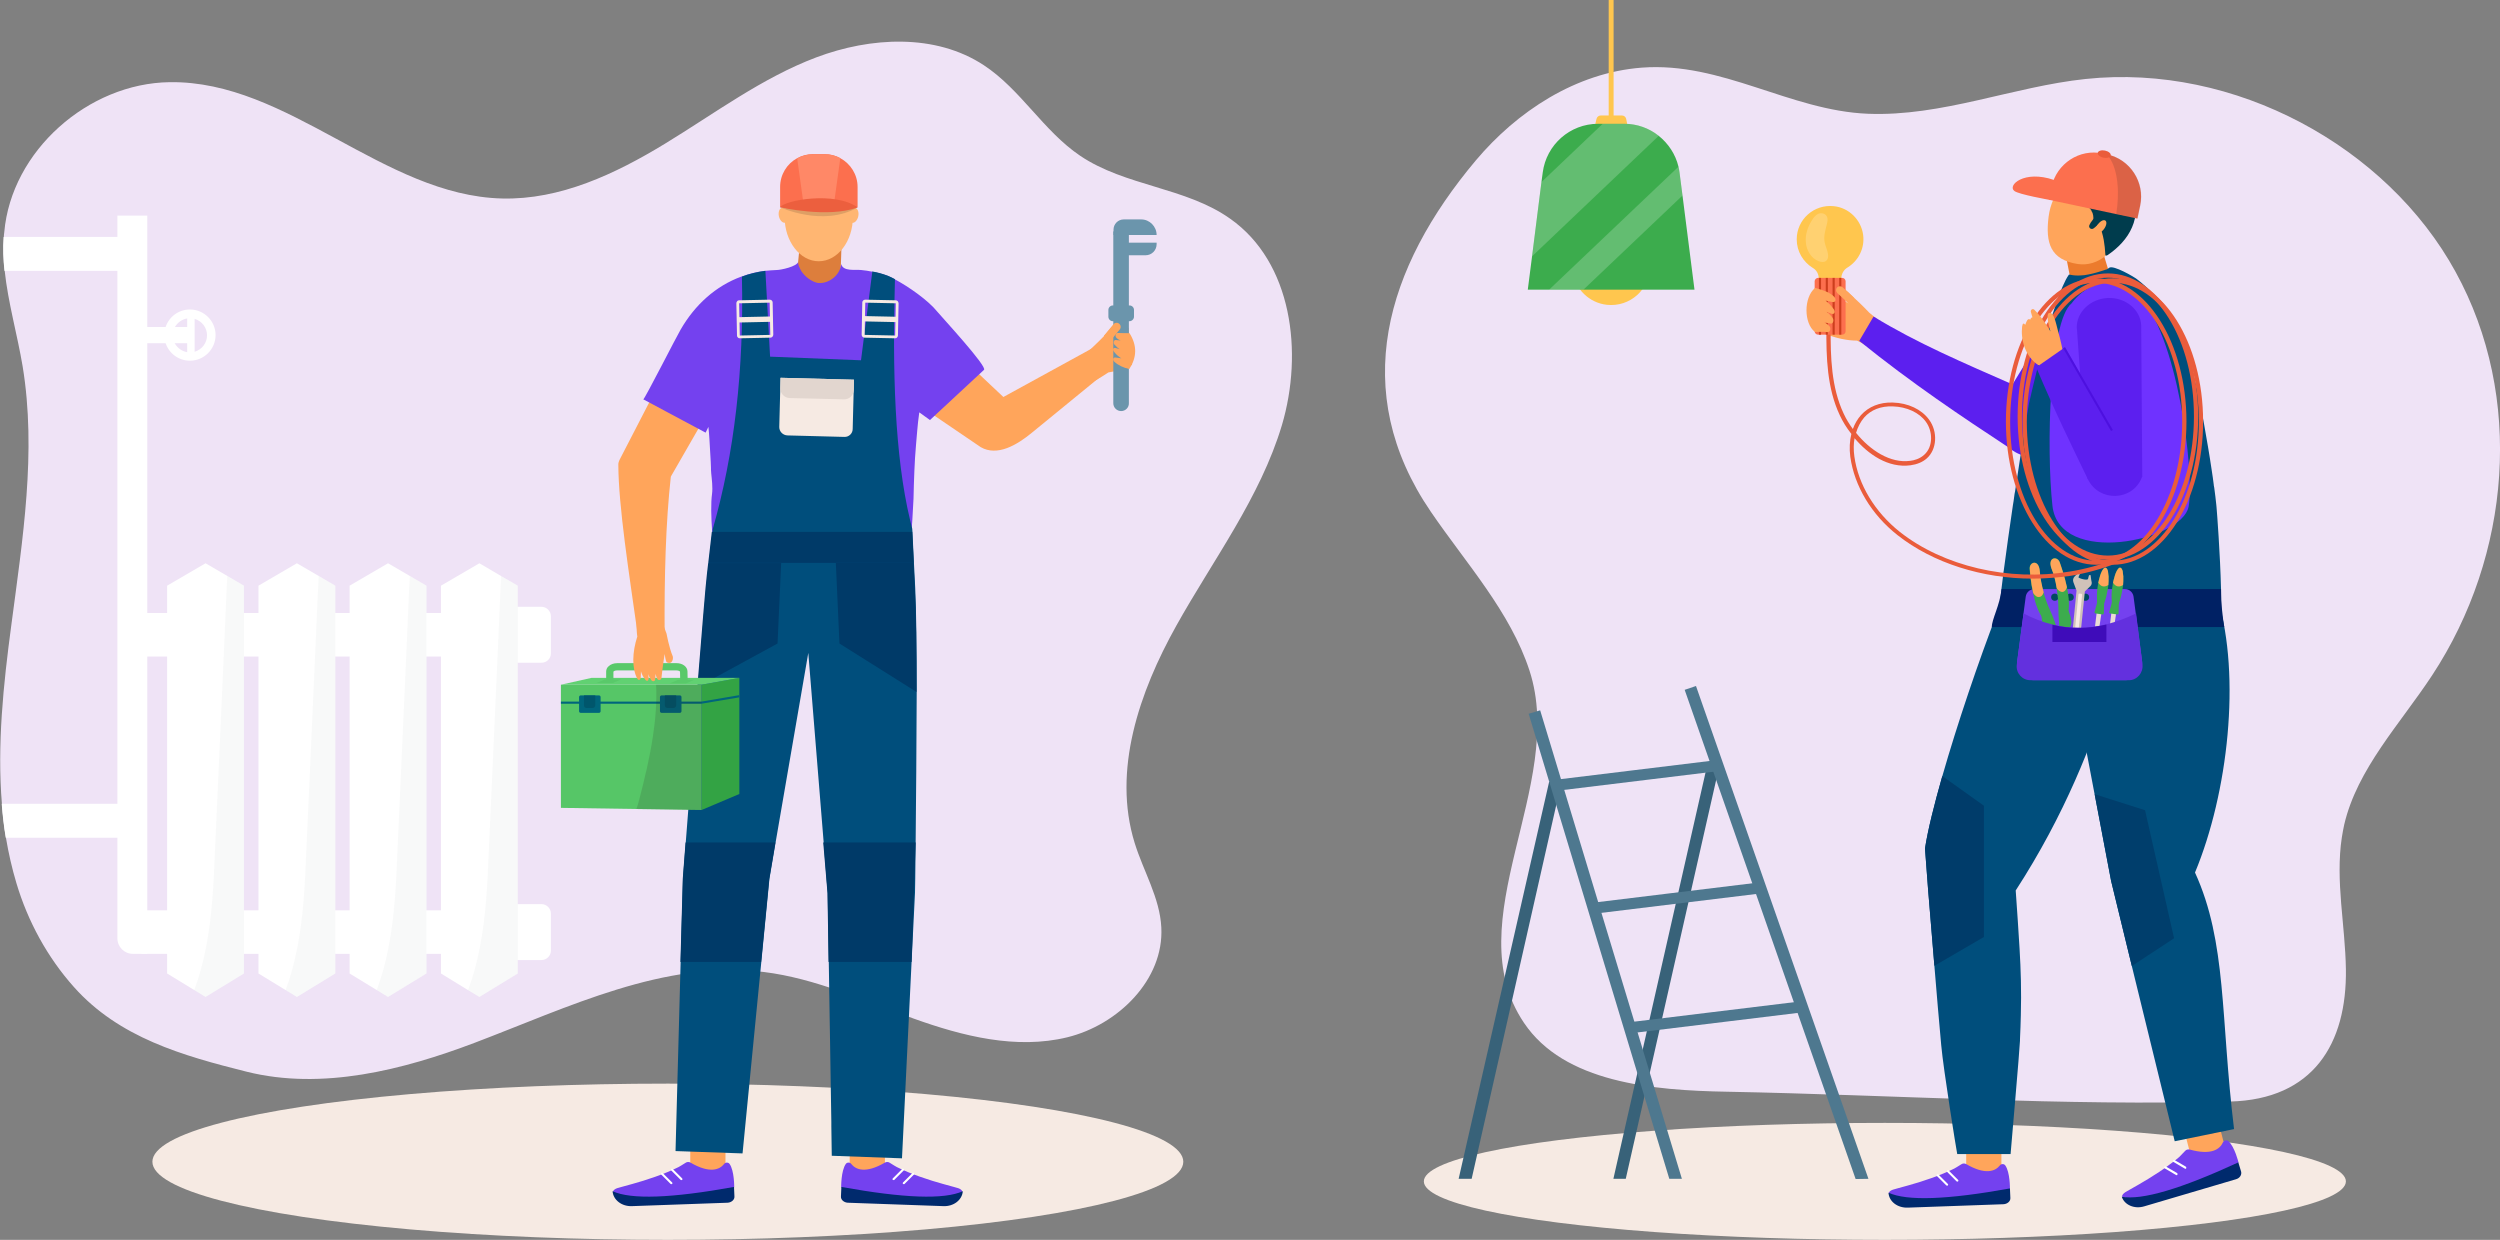 <?xml version="1.0" encoding="utf-8"?>
<!-- Generator: Adobe Illustrator 19.1.0, SVG Export Plug-In . SVG Version: 6.00 Build 0)  -->
<svg version="1.1" id="_x2014_ÎÓÈ_x5F_1" xmlns="http://www.w3.org/2000/svg" xmlns:xlink="http://www.w3.org/1999/xlink"
	 x="0px" y="0px" viewBox="0 0 1171.3 580.9" style="enable-background:new 0 0 1171.3 580.9;" xml:space="preserve">
<rect x="0" y="0" width="1171.3" height="580.9" fill="#808080" stroke="none"/>
<style type="text/css">
	.st0{fill:#EFE3F6;}
	.st1{fill:#F6EAE3;}
	.st2{fill:#FFA55B;}
	.st3{fill:#7441EF;}
	.st4{fill:#002A6D;}
	.st5{fill:#FFFFFF;}
	.st6{fill:#004E7C;}
	.st7{fill:#003C6A;}
	.st8{fill:#003E6C;}
	.st9{fill:#5C1FEF;}
	.st10{fill:#EC7B2D;}
	.st11{fill:#003C4D;}
	.st12{fill:#6F32FF;}
	.st13{fill:#EA5C3B;}
	.st14{fill:#4D10E0;}
	.st15{fill:#002164;}
	.st16{fill:#004A60;}
	.st17{fill:#EADBD4;}
	.st18{fill:#3CAC4D;}
	.st19{fill:#D0C2B9;}
	.st20{fill:#F8E9E3;}
	.st21{opacity:0.5;}
	.st22{fill:#6330DE;}
	.st23{fill:#3F0CBA;}
	.st24{fill:#FC6F4E;}
	.st25{opacity:0.15;fill:#231F20;}
	.st26{fill:#FFC64E;}
	.st27{fill:#CC3E1D;}
	.st28{opacity:0.2;fill:#FFFFFF;}
	.st29{fill:#386279;}
	.st30{fill:#4E788F;}
	.st31{fill:#FFB672;}
	.st32{fill:#DD7E3C;}
	.st33{fill:#FF8867;}
	.st34{fill:#FF8665;}
	.st35{fill:#EC5F3E;}
	.st36{fill:#6B95AC;}
	.st37{fill:#E2D6CF;}
	.st38{fill:#003A68;}
	.st39{fill:#33A344;}
	.st40{fill:#56C667;}
	.st41{fill:#61D172;}
	.st42{fill:#00657C;}
	.st43{fill:#59C96A;}
	.st44{fill:#00566C;}
	.st45{opacity:0.1;fill:#BCBEC0;}
</style>
<g>
	<path class="st0" d="M1097.2,392.3c0.3-2,0.7-3.9,1.1-5.9c6.1-26.2,26.2-47.2,41.2-70c36.9-56.1,43.2-130.4,11-189
		c-32.1-58.7-103.5-97.8-173.3-90.4c-34.1,3.6-67.4,17.7-102.1,16.3c-36.6-1.5-68.4-24.5-106-21.6c-30.9,2.4-58.4,20.6-77.6,43.4
		c-42.3,50.3-59.8,108.1-21.1,164.7c16.6,24.3,37.2,46.8,46.2,74.4c17.5,53.7-34.6,117.5-2.6,165c18.8,28,60.1,31.7,95.4,32.3
		c78.1,1.5,157.2,6.7,235.4,4.6c39-1,54.8-27.1,54.3-62C1098.8,433.6,1094.1,412.7,1097.2,392.3z"/>
	<ellipse class="st1" cx="883.1" cy="553.5" rx="216" ry="27.4"/>
	<g>
		<g>
			<g>
				<g>
					<rect x="921.2" y="535.5" class="st2" width="16.5" height="21.3"/>
					<g>
						<path class="st3" d="M941.7,557c0,0,0.1-7.8-2.2-11c-0.6-0.8-1.9-0.8-2.5,0c-2.1,2.7-6.7,4.7-15.8-0.6
							c-0.7-0.4-1.6-0.4-2.3,0.1c-1.2,0.8-3.1,1.9-3.3,2c-1.7,0.9-3.5,1.6-5.3,2.4c-3.6,1.5-7.4,2.8-11.2,4c-3.4,1-6.7,2-10.2,2.9
							c-0.7,0.2-1.4,0.4-2.1,0.6c-0.8,0.3-1.7,0.8-1.9,1.6C884.9,558.8,899.9,571.4,941.7,557z"/>
					</g>
					<path class="st4" d="M893.9,565.8l44.8-1.6c1.8-0.1,3.3-1.4,3.2-2.9l-0.2-4.5c-29.3,5.3-48.2,6-56.9,2l0,0
						C885,562.9,889,566,893.9,565.8z"/>
					<g>
						<path class="st5" d="M917.1,553.6c-0.1,0-0.3,0-0.4-0.1l-4.4-4.4c-0.2-0.2-0.2-0.5,0-0.7c0.2-0.2,0.5-0.2,0.7,0l4.4,4.4
							c0.2,0.2,0.2,0.5,0,0.7C917.3,553.6,917.2,553.6,917.1,553.6z"/>
					</g>
					<g>
						<path class="st5" d="M912.3,555.5c-0.1,0-0.3,0-0.4-0.1l-4.4-4.4c-0.2-0.2-0.2-0.5,0-0.7c0.2-0.2,0.5-0.2,0.7,0l4.4,4.4
							c0.2,0.2,0.2,0.5,0,0.7C912.6,555.5,912.4,555.5,912.3,555.5z"/>
					</g>
				</g>
				<path class="st6" d="M944.4,417.2L944.4,417.2c0.7,10,1.3,18.7,1.8,27.2c0.6,10.1,0.9,19.9,0.6,31.2c-0.1,3.6-0.2,7.4-0.4,11.4
					c0,0.2,0,0.4,0,0.6c-0.3,6.2-3.8,45.6-4.4,53.1h-25c-0.4-1.8-6.5-39.8-7.5-51c-1-10.6-2.1-23.9-3.2-37.1
					c-2.2-25.8-4.2-51.2-4.4-55l0,0c0,0,0,0,0,0c0,0,0,0,0,0h0c1.3-8.6,4.3-20.5,8.1-33.9c14-49,40-117.6,44.1-113.6
					c19.8,24.8,57.7-1.9,47.5,21.3C997.7,280.2,990.4,346.3,944.4,417.2z"/>
			</g>
			<path class="st7" d="M929.5,377.5V439l-23.2,13.5c-2.2-25.8-4.2-51.2-4.4-55l0,0c0,0,0,0,0,0c0,0,0,0,0,0h0
				c1.3-8.6,4.3-20.5,8.1-33.9L929.5,377.5z"/>
		</g>
		<g>
			<g>
				<g>
					
						<rect x="1025.9" y="526.7" transform="matrix(-0.969 0.249 -0.249 -0.969 2169.624 800.015)" class="st2" width="16.5" height="21.3"/>
					<g>
						<path class="st3" d="M1048.8,544.7c0,0-1.8-7.5-4.8-10.1c-0.7-0.6-2.1-0.3-2.5,0.6c-1.4,3.2-5.4,6.2-15.5,3.4
							c-0.8-0.2-1.7,0-2.2,0.6c-1,1.1-2.5,2.6-2.7,2.8c-1.5,1.3-3,2.5-4.6,3.6c-3.1,2.4-6.4,4.5-9.8,6.6c-3,1.8-6,3.6-9.1,5.3
							c-0.6,0.4-1.3,0.7-1.9,1.1c-0.7,0.5-1.5,1.2-1.5,2C994.2,560.7,1011.9,569.1,1048.8,544.7z"/>
					</g>
					<path class="st4" d="M1004.6,565.2l43-12.7c1.8-0.5,2.8-2.1,2.4-3.6l-1.3-4.3c-27,12.5-45.2,17.8-54.6,16.1l0,0
						C995.3,564.5,1000,566.6,1004.6,565.2z"/>
					<g>
						<path class="st5" d="M1024,547.6c-0.1,0-0.3,0-0.4-0.1l-5.3-3.1c-0.2-0.1-0.3-0.5-0.2-0.7c0.1-0.2,0.5-0.3,0.7-0.2l5.3,3.1
							c0.2,0.1,0.3,0.5,0.2,0.7C1024.3,547.5,1024.2,547.6,1024,547.6z"/>
					</g>
					<g>
						<path class="st5" d="M1019.9,550.6c-0.1,0-0.3,0-0.4-0.1l-5.3-3.1c-0.2-0.1-0.3-0.5-0.2-0.7c0.1-0.2,0.5-0.3,0.7-0.2l5.3,3.1
							c0.2,0.1,0.3,0.5,0.2,0.7C1020.1,550.5,1020,550.6,1019.9,550.6z"/>
					</g>
				</g>
				<path class="st6" d="M1046.7,529l-27.8,5.7l-19-77.6l-10.8-44.3l-8.2-43.1L961.6,268l40-12c15.5,4.5,32.3,7.5,37.5,24.8
					c10.8,36,4.9,90.5-10.7,128C1043.4,441.6,1040.3,476.6,1046.7,529z"/>
			</g>
			<polygon class="st8" points="1018.6,439.6 998.8,452.6 989.1,412.7 981.4,372.1 1005,379.6 			"/>
		</g>
		<g>
			<g>
				<path class="st2" d="M875.8,146.5c0,0-3.1-3.3-6.7-6.6c-3.3-3.1-6.5-6.6-8.2-5.3c-1.8,1.4,5.3,7.5,5.3,7.5s-5.4-2.7-10.6-4.5
					v4.8c1.7,1.1,3.3,2.1,4.6,2.8c-1.2-0.7-2.9-1.6-4.6-2.5v5c1.7,1.2,3,2,3,2s-1.2-0.6-3-1.4v4.3c1.1,0.5,2.1,1,2.8,1.3
					c-0.7-0.3-1.7-0.7-2.8-1.1v3.8c4.5,1.8,9.9,3,14.5,3c3,1.6,6.5,3.3,6.5,3.3l5.6-11.1L875.8,146.5z"/>
			</g>
			<path class="st9" d="M940.7,209.4c-21.3-14-45.1-29.9-69.6-49.7l6.7-11.4c20.2,12.4,42.6,21.9,65.1,31.8c3.4-5.4,21.1-35,21.1-35
				c3.1-6,6.7-12.4,13.9-14.1c1.7-0.4,3.6-0.5,5.6-0.4c0.4,0,0.7,0.1,1.1,0.1c0.1,0,0.1,0,0.2,0c0.3,0,0.6,0.1,0.9,0.2
				c2.1,0.4,4.2,1.2,6.2,2.2c0.9,0.5,1.8,1.1,2.7,1.7c0.3,0.2,0.6,0.4,0.9,0.6c3,2.3,5.4,5.2,6.9,8.4c0,0,0,0.1,0.1,0.1
				c0.1,0.3,0.3,0.6,0.4,0.9c0,0,0,0,0,0c0.1,0.4,0.3,0.7,0.4,1.1c1.6,4.9,1,9.8-0.8,13.9c-2.1,4.7-5.6,8.4-9.2,12.1L982,183.7
				c-2.7,2.8-18.5,19.7-24.2,26c-0.5,0.8-1.1,1.4-1.7,1.9l0,0l0,0C949.9,217.1,941.9,210.4,940.7,209.4z"/>
		</g>
		<g>
			<g>
				<polygon class="st10" points="967.8,119.2 983.8,113.2 989.9,133.5 971.3,137.2 				"/>
			</g>
			<path class="st2" d="M959.8,101.6c-1.5,12.2,0.8,20.1,13.7,22.1c9.3,1.4,18.8-5.8,20.2-18c1.5-12.2-4.9-23-14.3-24.1
				C970,80.5,961.3,89.5,959.8,101.6z"/>
			<g>
				<path class="st11" d="M983.9,104.2c-0.9,1-1.9,2-3,2.8c-1.1,0.8-2.5-0.3-2-1.5c0.8-1.9,1.9-2.4,1.9-3.3c0-1.6-0.5-3.2-1.5-4.4
					c-2-2.2-5.2-2.4-7.7-3.7c-2.4-1.2-5.6-4-6.4-6.5c-0.8-2.3-0.7-4.9,0.5-7c2.1-3.4,7.4-3.7,11-3.2c4.6,0.6,9,2.1,13.1,4.3
					c3.5,1.9,6.7,4.5,8.7,7.9c2.9,5,2.8,11.5,0.4,16.9c-2.3,5.4-6.6,9.7-11.4,13c-0.3,0.2-0.8,0.4-1,0.1c-0.1-0.1-0.1-0.2-0.1-0.4
					c-0.3-4.6-0.8-9-2.7-13.3c-1.1-2.4-2.8-5.7-4.4-7.8L983.9,104.2z"/>
			</g>
			
				<ellipse transform="matrix(-0.809 -0.588 0.588 -0.809 1718.573 770.879)" class="st2" cx="984.6" cy="106" rx="1.8" ry="3.5"/>
		</g>
		<path class="st6" d="M1040.1,293.8c-0.2,1.8-0.5,3.2-0.8,4c-3.5,8.1-14.8,7.8-22.4,7.9c-5.3,0.1-10.7,0.2-15.9,0.3
			c-3.8,0-7.5,0.1-11.3,0c-13.8-0.2-27.9-1.5-42.9-5.5c-3.3-0.9-7.1-1.2-10.1-2.9c-0.4-0.2-0.5-1.5-0.5-3.7c0-3.7,0.6-10,1.5-17.8
			c0.3-2.3,0.6-4.7,0.9-7.3c0-0.5,0.1-1,0.2-1.5c1.2-9.5,2.8-20.2,4.3-30.7c0.1-0.6,0.2-1.2,0.3-1.8v0c0.1-0.7,0.2-1.5,0.3-2.2
			c0.1-0.8,0.2-1.6,0.4-2.4c3.1-20.8,6.1-38.8,6.5-41.1c0,0,11.1-49.7,18.7-60.4c0.1-0.1,0.4,0,0.5,0c1.8,0.4,3.7,0.5,5.7,0.3
			c0.4,0,0.8-0.1,1.2-0.1c2.7-0.4,5.4-1.1,7.8-1.9c0.4-0.1,0.7-0.2,1-0.3c0.5-0.2,1.1-0.4,1.6-0.5c0.4-0.2,0.7-0.4,1-0.7
			c0.1-0.1,0.1-0.1,0.2-0.1c2-1.2,11.2,4.1,12.9,5.4c23.3,17.8,28.4,50,33.3,78.6c0.6,3.6,1.2,7.2,1.7,10.7c0.4,2.4,0.7,4.8,1,7.1
			c0,0.2,0,0.4,0.1,0.6c0,0.2,0,0.4,0.1,0.6c0.4,2.8,0.7,5.5,1,8.3c0,0.4,0.1,0.7,0.1,1.1c0.2,2.1,1.7,21.9,2.1,38.3
			C1040.6,283.1,1040.6,289.6,1040.1,293.8z"/>
		<path class="st12" d="M970.6,142.1c0,0,13.2-19.2,31.2-3.3c18,16,26.6,82.7,23.6,98.6s-60.7,28.3-63.8-0.5
			C958.7,210.5,960.1,150.5,970.6,142.1z"/>
		<g>
			<g>
				<path class="st13" d="M987.6,262.3c-23.3,0-42.3-30.1-42.3-67.1s19-67.1,42.3-67.1c23.3,0,42.3,30.1,42.3,67.1
					S1011,262.3,987.6,262.3z M987.6,130.1c-22.2,0-40.3,29.2-40.3,65.1c0,35.9,18.1,65.1,40.3,65.1c22.2,0,40.3-29.2,40.3-65.1
					C1028,159.3,1009.9,130.1,987.6,130.1z"/>
			</g>
			<g>
				<path class="st13" d="M989.9,264.6c-23.3,0-42.3-30.1-42.3-67.1s19-67.1,42.3-67.1c23.3,0,42.3,30.1,42.3,67.1
					S1013.3,264.6,989.9,264.6z M989.9,132.5c-22.2,0-40.3,29.2-40.3,65.1s18.1,65.1,40.3,65.1c22.2,0,40.3-29.2,40.3-65.1
					S1012.2,132.5,989.9,132.5z"/>
			</g>
			<g>
				<path class="st13" d="M982.1,264.6c-23.3,0-42.3-30.1-42.3-67.1s19-67.1,42.3-67.1c23.3,0,42.3,30.1,42.3,67.1
					S1005.4,264.6,982.1,264.6z M982.1,132.5c-22.2,0-40.3,29.2-40.3,65.1s18.1,65.1,40.3,65.1s40.3-29.2,40.3-65.1
					S1004.3,132.5,982.1,132.5z"/>
			</g>
		</g>
		<g>
			<path class="st9" d="M987.6,139.6c8.3-0.3,15.3,5.5,15.6,12.9c0,0.2,0,0.4,0,0.7l0.5,70.3l-25.6,1l-5-70.1c0-0.2-0.1-0.4-0.1-0.7
				C972.8,146.3,979.3,140,987.6,139.6z"/>
			<g>
				<path class="st2" d="M959.2,177.9c0,0-2.4-3.9-4-6.7c-6.5-4.1-8.5-12.3-7.8-18.2c0.3-1.7,0.7-1.7,1.5-0.8
					c2.9,3.2,0.3,9.4,0.3,9.4s-2.1-5.5,0.2-10.8c0.5-1.3,1.4-1.8,2.1-0.6c2.7,4.3-0.7,7.2-0.7,7.2s-0.8-3.3,0.3-7.4
					c0.3-1,1-1.8,1.7-1c3.2,3.7,2.7,7.9,2.7,7.9s-3-6.6-4-10.8c-0.2-1,0.9-1.7,1.6-1c4.1,4,7.6,10.2,7.6,10.2s-2.7-8.5-0.5-8.7
					c2.1-0.2,2.9,4.2,4,8.4c1.3,4.5,2.1,8.7,2.1,8.7l2.6,7.4L959.2,177.9z"/>
			</g>
			<path class="st9" d="M967.5,162.7l-13.5,9.4c9.5,22.4,16.2,35.8,24.2,52.4c5.2,10.8,20.9,10.4,25.3-0.8c0-0.1,0.1-0.2,0.1-0.3
				C987,201.3,981,185.8,967.5,162.7z"/>
			<g>
				
					<rect x="978.3" y="159.7" transform="matrix(-0.866 0.501 -0.501 -0.866 1917.144 -150.373)" class="st14" width="1" height="44.8"/>
			</g>
		</g>
		<path class="st15" d="M1042.1,293.8H933.2c0-3.7,3.7-10,4.6-17.8h102.8C1040.6,283.1,1041.4,289.4,1042.1,293.8z"/>
		<g>
			<path class="st3" d="M995.6,318.7H953c-4.8,0-8.5-4.2-7.9-9l4-30.2c0.3-2,2-3.5,4-3.5h42.5c2,0,3.7,1.5,4,3.5l4,30.2
				C1004.1,314.5,1000.4,318.7,995.6,318.7z"/>
			<g>
				<circle class="st16" cx="955.5" cy="279.8" r="1.7"/>
				<circle class="st16" cx="962.7" cy="279.8" r="1.7"/>
				<circle class="st16" cx="969.9" cy="279.8" r="1.7"/>
				<circle class="st16" cx="977.1" cy="279.8" r="1.7"/>
				<circle class="st16" cx="984.2" cy="279.8" r="1.7"/>
				<circle class="st16" cx="991.4" cy="279.8" r="1.7"/>
			</g>
			<g>
				<path class="st17" d="M982.6,284.8l2.3,0.3l-0.8,5.3l-3,20.2c-0.1,0.5-0.5,0.8-1,0.8l0,0c-0.5-0.1-0.9-0.5-0.8-1l2.3-17.3
					L982.6,284.8z"/>
				<path class="st18" d="M987.9,272.3c0,0.6-0.1,1.2-0.1,1.8c-0.1,0.5-0.1,1.1-0.2,1.6c-0.4,2.4-0.9,4.6-1.5,6.2
					c-0.2,0.5-0.3,1.1-0.3,1.6l-0.1,3.7c0,0.4-0.3,0.8-0.6,0.7l-3.4-0.5c-0.3,0-0.5-0.4-0.3-0.9l1-3.6c0.1-0.5,0.2-1.1,0.1-1.6
					c-0.1-1.7-0.1-4,0.3-6.4c0.1-0.7,0.2-1.4,0.3-2c0.1-0.5,0.2-0.9,0.3-1.3c0.4-1.6,0.8-2.9,1.3-3.9c0.2-0.4,0.4-0.8,0.6-1
					c0.4-0.6,0.8-0.9,1.2-0.8c0.4,0.1,0.7,0.4,0.9,1c0,0.1,0,0.1,0.1,0.2c0.1,0.3,0.2,0.7,0.2,1.1
					C987.9,269.3,988,270.7,987.9,272.3z"/>
				<path class="st2" d="M987.9,272.3c0,0.6-0.1,1.2-0.1,1.8c-2.4,1.5-3.9,0.2-4.7-1.1c0.1-0.5,0.2-0.9,0.3-1.3
					c0.4-1.6,0.8-2.9,1.3-3.9c0.2-0.4,0.4-0.8,0.6-1c0.4-0.6,0.8-0.9,1.2-0.8c0.4,0.1,0.7,0.4,0.9,1c0,0.1,0,0.1,0.1,0.2
					c0.1,0.3,0.2,0.7,0.2,1.1C987.9,269.3,988,270.7,987.9,272.3z"/>
			</g>
			<g>
				<path class="st17" d="M989.5,284.8l2.3,0.3l-0.8,5.3l-3,20.2c-0.1,0.5-0.5,0.8-1,0.8l0,0c-0.5-0.1-0.9-0.5-0.8-1l2.3-17.3
					L989.5,284.8z"/>
				<path class="st18" d="M994.8,272.3c0,0.6-0.1,1.2-0.1,1.8c-0.1,0.5-0.1,1.1-0.2,1.6c-0.4,2.4-0.9,4.6-1.5,6.2
					c-0.2,0.5-0.3,1.1-0.3,1.6l-0.1,3.7c0,0.4-0.3,0.8-0.6,0.7l-3.4-0.5c-0.3,0-0.5-0.4-0.3-0.9l1-3.6c0.1-0.5,0.2-1.1,0.1-1.6
					c-0.2-1.7-0.1-4,0.3-6.4c0.1-0.7,0.2-1.4,0.3-2c0.1-0.5,0.2-0.9,0.3-1.3c0.4-1.6,0.8-2.9,1.3-3.9c0.2-0.4,0.4-0.8,0.6-1
					c0.4-0.6,0.8-0.9,1.2-0.8c0.4,0.1,0.7,0.4,0.9,1c0,0.1,0,0.1,0.1,0.2c0.1,0.3,0.2,0.7,0.2,1.1
					C994.8,269.3,994.9,270.7,994.8,272.3z"/>
				<path class="st2" d="M994.8,272.3c0,0.6-0.1,1.2-0.1,1.8c-2.4,1.5-3.9,0.2-4.7-1.1c0.1-0.5,0.2-0.9,0.3-1.3
					c0.4-1.6,0.8-2.9,1.3-3.9c0.2-0.4,0.4-0.8,0.6-1c0.4-0.6,0.8-0.9,1.2-0.8c0.4,0.1,0.7,0.4,0.9,1c0,0.1,0,0.1,0.1,0.2
					c0.1,0.3,0.2,0.7,0.2,1.1C994.8,269.3,994.9,270.7,994.8,272.3z"/>
			</g>
			<g>
				<path class="st19" d="M975.8,311.6c0.4,0.6,0.4,1.2,0.2,1.8l-1.1,3.1c-0.1,0.2-0.3,0.2-0.4,0.1l-0.2-0.2
					c-0.1-0.1-0.2-0.2-0.2-0.3l-0.1-1.5c0-1-0.9-1.9-2.1-2c-0.1,0-0.2,0-0.3,0c-0.5,0-0.9,0.1-1.3,0.4l-0.4,0.3
					c-0.4,0.3-0.6,0.8-0.6,1.3l0.5,1.9c0,0.1,0,0.2,0,0.3c-0.2,0.2-0.5,0.2-0.7,0l-1.5-2.2c-0.6-0.8-0.6-1.9-0.1-2.7l2.3-3.7
					l3.1-31.5l-0.2-0.5l-1.3-3.5c-0.3-0.9-0.1-1.9,0.6-2.6l1.9-1.9c0.2-0.2,0.6-0.1,0.7,0.1c0,0.1,0,0.2,0,0.3l-0.8,1.8
					c-0.2,0.5,4.3,1.8,4.5,0.8c0.1-0.3,0.1-0.6,0.2-0.8c0.1-0.4,0.1-0.9,0.6-1c0.5-0.2,0.5,0.7,0.5,1c0.1,0.5,0.1,0.9,0.2,1.4
					c0.1,0.3,0.1,0.7,0.2,1c0.1,0.6-0.1,1.3-0.6,1.8l-2.6,2.5l-3.2,31.6L975.8,311.6z"/>
				<path class="st20" d="M972.2,307.3l-0.8-0.1c-0.3,0-0.4-0.2-0.4-0.5l2.8-28.2c0-0.2,0.2-0.4,0.5-0.4l0.8,0.1
					c0.3,0,0.4,0.2,0.4,0.5l-2.8,28.2C972.7,307.1,972.5,307.3,972.2,307.3z"/>
				<g>
					<g class="st21">
						<path class="st5" d="M968.4,315c-0.1,0-0.1,0-0.2-0.1c0,0-1-1-0.7-2.1c0.2-0.6,2-3.3,2.2-3.6c0.1-0.1,0.2-0.1,0.4-0.1
							c0.1,0.1,0.2,0.2,0.1,0.3c-0.8,1.2-2,3.1-2.1,3.5c-0.3,0.9,0.6,1.7,0.6,1.7c0.1,0.1,0.1,0.3,0,0.3
							C968.6,315,968.5,315,968.4,315z"/>
					</g>
				</g>
			</g>
			<g>
				<polygon class="st17" points="957.7,293.8 962.3,291.6 963.5,294 965.2,293.6 965.2,291.1 970.3,291.4 969.6,293.9 968.9,294.2 
					971,302.7 969.5,312.7 966.8,313.3 961.2,304.9 960.6,301.3 959.8,296 958.8,295.8 				"/>
				<path class="st19" d="M961.2,304.9l-0.9-5.7c1.9,2,5.2,2.1,5.2,2.1l2.6,11.7l-1.3,0.3L961.2,304.9z"/>
				<g>
					
						<rect x="966.7" y="302.1" transform="matrix(-0.976 0.219 -0.219 -0.976 1977.633 396.175)" class="st5" width="0.3" height="11.1"/>
				</g>
				
					<ellipse transform="matrix(-0.976 0.219 -0.219 -0.976 1977.121 394.775)" class="st5" cx="966.7" cy="306.8" rx="0.9" ry="2.4"/>
				
					<ellipse transform="matrix(-0.976 0.219 -0.219 -0.976 1974.813 388.067)" class="st5" cx="965.9" cy="303.4" rx="1.2" ry="2.2"/>
				<g>
					<path class="st18" d="M968.4,275.1C968.4,275.1,968.4,275.1,968.4,275.1c0.7,3.5,1.2,7.2,0.8,10.2c-0.1,0.5,0,1.1,0.2,1.6
						c0.8,2.1,1,3.5,1.1,4.4c0,1.2-0.3,1.7-0.6,2.4c-0.1,0.4-0.7,0.6-1.1,0.6l-3.3-0.5c-0.4-0.1-0.7-0.4-0.7-0.7
						c-0.1-1.3-0.4-4.5-0.4-8.2c0-2.5-0.3-5.9-0.8-9.4c-0.5-3.2-1.3-6.5-2.4-9.1c-2-5.4,2.5-6,3.7-3.3c0,0.1,0.1,0.1,0.1,0.2
						C965.6,265.1,967.3,269.9,968.4,275.1z"/>
				</g>
				<g>
					<path class="st18" d="M963.4,293.4c0.1,0.4,0,0.8-0.3,1l-2.8,1.8c-0.4,0.2-1,0.3-1.3-0.1c-0.5-0.5-1.1-0.9-1.5-2
						c-0.4-0.9-0.7-2.2-0.9-4.5c0-0.5-0.2-1-0.5-1.5c-1.7-2.8-2.8-6.6-3.6-10.3c-1.1-4.9-1.5-9.7-1.6-11.4c0-0.1,0-0.2,0-0.2
						c0-3,4.4-4.3,4.7,1.4c0.2,3,0.9,6.5,1.8,9.8c0.9,3.2,2,6.2,3,8.3C962,289.1,963,292.2,963.4,293.4z"/>
				</g>
				<path class="st2" d="M955.7,267.7c0.2,3,0.9,6.5,1.8,9.8c-0.4,1.3-1.1,2.1-2,2.2c-1,0.2-2-0.5-2.9-1.8
					c-1.1-4.9-1.5-9.7-1.6-11.4c0-0.1,0-0.2,0-0.2C950.9,263.2,955.3,261.9,955.7,267.7z"/>
				<path class="st2" d="M968.4,275.1C968.4,275.1,968.4,275.1,968.4,275.1c-0.4,1.2-1,2-1.8,2.2c-1,0.2-2.1-0.4-3-1.7
					c-0.5-3.2-1.3-6.5-2.4-9.1c-2-5.4,2.5-6,3.7-3.3c0,0.1,0.1,0.1,0.1,0.2C965.6,265.1,967.3,269.9,968.4,275.1z"/>
			</g>
			<path class="st22" d="M997.4,318.7h-46.1c-3.9,0-6.9-3.4-6.4-7.3l3.2-24c4.5,2.4,9,4.1,13.5,5.2c8.4,2.1,16.8,2,25.3-0.1
				c4.6-1.1,9.3-2.9,13.9-5.1l3,24C1004.2,315.3,1001.2,318.7,997.4,318.7z"/>
			<path class="st23" d="M986.9,292.6v8.2h-25.3v-8.1C970,294.8,978.4,294.6,986.9,292.6z"/>
		</g>
		<g>
			<path class="st24" d="M961.2,87.5l-1.3,6.1l32,6.8l9.5,2l1.3-6.1c2.3-10.9-4.7-21.7-15.6-24l-0.7-0.1l-1.3-0.3
				C974.3,69.6,963.6,76.6,961.2,87.5z"/>
			<path class="st24" d="M960,93.6c0,0-14.1-2.5-16.2-4.1c-3.5-2.6,4.5-10,18.5-5.2C981,90.6,960,93.6,960,93.6z"/>
			<path class="st25" d="M986.5,72.2c1.6,0.3,8,8.6,5,28.1c2.8,0.6,7.2,1.5,10,2.1l1.3-6.1c2.3-10.9-4.7-21.7-15.6-24
				C987.2,72.3,986.5,72.2,986.5,72.2z"/>
			
				<ellipse transform="matrix(-0.98 -0.201 0.201 -0.98 1937.91 341.41)" class="st13" cx="986.3" cy="72.4" rx="3.1" ry="1.7"/>
		</g>
		<path class="st24" d="M852.2,150.6h6.2c0.9,0,1.7,0.7,1.7,1.7v2.4c0,0.9-0.7,1.7-1.7,1.7h-6.2c-0.9,0-1.7-0.7-1.7-1.7v-2.4
			C850.6,151.3,851.3,150.6,852.2,150.6z"/>
		<g>
			<path class="st13" d="M952.3,271.1c-23.5,0-46.7-7.3-63.3-20.4c-12.2-9.6-20.2-23-22.1-36.7c-0.5-3.8-0.3-7.4,0.5-10.7
				c-2.3-2.9-4.1-5.9-5.4-8.7c-6-12.7-6.4-27.2-6.3-41l2,0c-0.1,13.6,0.3,27.9,6.1,40.2c1.1,2.4,2.6,4.9,4.3,7.2
				c0.9-2.5,2.2-4.7,3.8-6.5c3.6-4,8.8-6.1,14.9-5.9c7.2,0.2,13.5,3.2,17,8c4.2,5.7,3.7,14-1.1,18.2c-1.9,1.7-4.6,2.8-7.6,3.2
				c-10.4,1.4-19.8-5.1-26.2-12.7c-0.5,2.6-0.5,5.5-0.1,8.5c1.8,13.2,9.6,26.1,21.3,35.4c20.4,16.1,50.9,23.3,79.6,18.6
				c7.3-1.2,14.4-3.1,21.1-5.8l0.7,1.9c-6.8,2.7-14.1,4.7-21.5,5.9C964.2,270.6,958.2,271.1,952.3,271.1z M869.6,202.8
				c6.6,8.2,16.1,14.4,25.4,13.1c1.8-0.2,4.4-0.9,6.5-2.8c4.4-3.9,4-11.2,0.8-15.5c-3.1-4.3-8.9-7-15.5-7.2
				c-5.6-0.2-10.2,1.6-13.4,5.2C871.7,197.6,870.4,200.1,869.6,202.8z"/>
		</g>
		<g>
			<path class="st26" d="M852.1,130.4v3.6h10.6v-3.6c0-2,1.1-4,2.8-5c5.1-3.1,8.3-9,7.4-15.5c-1-7-6.7-12.6-13.7-13.3
				c-9.4-1-17.4,6.3-17.4,15.5c0,5.7,3,10.6,7.5,13.4C851.1,126.5,852.1,128.4,852.1,130.4z"/>
			<path class="st24" d="M851.8,130.2h11.3c0.9,0,1.6,0.7,1.6,1.6v23.4c0,0.9-0.7,1.6-1.6,1.6h-11.3c-0.9,0-1.6-0.7-1.6-1.6v-23.4
				C850.2,131,850.9,130.2,851.8,130.2z"/>
			<g>
				<g>
					<rect x="861.7" y="130.2" class="st27" width="1" height="26.6"/>
				</g>
				<g>
					<rect x="858.6" y="130.2" class="st27" width="1" height="26.6"/>
				</g>
				<g>
					<rect x="855.4" y="130.2" class="st27" width="1" height="26.6"/>
				</g>
				<g>
					<rect x="852.2" y="130.2" class="st27" width="1" height="26.6"/>
				</g>
			</g>
			<path class="st28" d="M853.5,99.9c-1-0.1-2.1,0.4-2.8,1.1c-0.8,0.7-1.4,1.5-1.9,2.4c-1.9,3.1-3.1,6.7-2.7,10.3
				c0.3,3.6,2.4,7.2,5.8,8.6c1.2,0.5,2.7,0.7,3.7-0.1c0.8-0.7,1-1.8,0.9-2.8c-0.2-2-1.2-3.8-1.6-5.8c-0.6-2.8,0.3-5.7,1-8.5
				c0.3-1.2,0.6-2.6,0-3.7c-0.7-1.3-2.5-1.9-3.8-1.2L853.5,99.9z"/>
		</g>
		<path class="st2" d="M850.3,155.5c1.9,0.1,3.4-0.2,6,0.1c1.2,0,1.7-1.8,0.8-2.8c-0.7-0.8-1.5-1.3-2.4-1.7c0.9,0.1,1.9,0.3,2.9,0.5
			c1.2,0.3,1.8-1.5,1-2.7c-1-1.3-1.9-2.2-2.8-2.8c0.6,0.2,1.3,0.5,2,0.8c1.5,0.7,2.4-0.6,1.3-2.1c-1.4-1.9-2.7-3.2-3.9-4
			c1,0.2,2.1,0.5,3.3,0.7c1.5,0.3,2-1.2,0.9-2.4c-2.2-2.3-5.7-3.3-9-4.2C845,139.4,845.1,151.5,850.3,155.5z"/>
		<path class="st2" d="M868.4,139.6l-2.2,2.4c-0.1,0.1-0.2,0.1-0.3,0l-5.1-4.7c-0.7-0.7-0.8-1.8-0.1-2.6l0,0
			c0.7-0.7,1.8-0.8,2.6-0.1l5.1,4.7C868.5,139.4,868.5,139.5,868.4,139.6z"/>
	</g>
	<g>
		<g>
			<rect x="753.7" class="st26" width="2.3" height="73.4"/>
		</g>
		<path class="st24" d="M758.5,76.7h-7.3c-1.1,0-1.9-0.9-1.9-1.9V72c0-1.1,0.9-1.9,1.9-1.9h7.3c1.1,0,1.9,0.9,1.9,1.9v2.8
			C760.4,75.9,759.6,76.7,758.5,76.7z"/>
		<path class="st26" d="M761.1,103.2v-4.2h-12.4v4.2c0,2.4-1.2,4.6-3.3,5.9c-5.9,3.6-9.6,10.5-8.6,18.1c1.1,8.2,7.8,14.7,16,15.6
			c11,1.2,20.3-7.4,20.3-18.1c0-6.6-3.5-12.4-8.8-15.6C762.3,107.8,761.1,105.6,761.1,103.2z"/>
		<path class="st24" d="M761.5,103.5h-13.2c-1,0-1.9-0.8-1.9-1.9V74.3c0-1,0.8-1.9,1.9-1.9h13.2c1,0,1.9,0.8,1.9,1.9v27.3
			C763.3,102.7,762.5,103.5,761.5,103.5z"/>
		<g>
			<g>
				<rect x="748.7" y="72.4" class="st27" width="1.1" height="31.1"/>
			</g>
			<g>
				<rect x="752.4" y="72.4" class="st27" width="1.1" height="31.1"/>
			</g>
			<g>
				<rect x="756.1" y="72.4" class="st27" width="1.1" height="31.1"/>
			</g>
			<g>
				<rect x="759.9" y="72.4" class="st27" width="1.1" height="31.1"/>
			</g>
		</g>
		<path class="st26" d="M747.4,58.2l0.6-2.5c0.2-0.9,1-1.6,2-1.6h9.9c1,0,1.8,0.7,2,1.6l0.5,2.5H747.4z"/>
		<path class="st18" d="M793.9,135.7h-78.1l2-15.6l4.4-34.8l0.6-4.5c1.7-13,12.8-22.8,25.9-22.8H761c6.1,0,11.7,2.1,16.1,5.6
			c4.5,3.6,7.9,8.6,9.3,14.5c0.2,0.9,0.4,1.8,0.5,2.8l1.4,10.8L793.9,135.7z"/>
		<path class="st28" d="M777.2,63.6l-59.4,56.5l4.4-34.8L750.9,58H761C767.1,58,772.7,60.1,777.2,63.6z"/>
		<path class="st28" d="M788.3,91.6l-46.4,44.1h-16.1l60.6-57.6c0.2,0.9,0.4,1.8,0.5,2.8L788.3,91.6z"/>
	</g>
	<g>
		<polygon class="st29" points="683.4,552.3 689.5,552.3 731.3,367.6 725.8,366.3 		"/>
		<polygon class="st29" points="755.9,552.3 761.7,552.3 805.4,359.5 799.9,358.3 		"/>
		
			<rect x="748.4" y="418" transform="matrix(0.993 -0.121 0.121 0.993 -45.093 98.131)" class="st30" width="75.2" height="5.2"/>
		
			<rect x="764.3" y="473.9" transform="matrix(0.993 -0.121 0.121 0.993 -51.725 100.7)" class="st30" width="79.1" height="5.2"/>
		
			<rect x="730.2" y="360.5" transform="matrix(0.993 -0.121 0.121 0.993 -38.277 95.511)" class="st30" width="75.2" height="5.2"/>
		<polygon class="st30" points="782.1,552.3 788,552.3 721.6,332.8 716.2,334.4 		"/>
		<polygon class="st30" points="869.4,552.4 875.4,552.3 794.6,321.4 789.3,323.2 		"/>
	</g>
</g>
<g>
	<path class="st0" d="M600.6,199.2c-10.2,34-32.2,63-49.5,94c-17.3,31-30,67.8-19.5,101.7c4.1,13.3,11.8,25.7,12.5,39.6
		c1.3,24.5-20.3,45.7-44.1,51.5c-23.8,5.8-48.9-0.5-72-8.8c-23.1-8.3-45.8-18.8-70.1-21.8c-46.7-5.7-91.6,16.5-135.6,33.2
		c-33.3,12.6-71.3,22.4-106.8,13.5c-29.9-7.5-59.7-15.9-80.9-39.7c-12.4-13.9-21.6-30.8-26.9-48.6c-2.1-7-3.7-14.1-4.9-21.2
		c-0.9-5.3-1.5-10.6-1.9-15.9c-2.3-27.7,0.7-56.1,4.4-83.8c5.3-40.3,11.9-81.2,5.3-121.3c-2.5-14.9-6.8-29.7-8.4-44.7
		c-0.6-5.3-0.8-10.6-0.4-15.9c0-0.7,0.1-1.5,0.2-2.2C5.3,70.7,41.3,39,79.5,38.5c55.6-0.8,100.1,53.1,155.7,54.5
		c27.2,0.7,53.1-11.5,76.4-25.7s45.4-30.8,70.8-40.4c25.5-9.6,55.9-11.3,78.6,3.7C478.3,42,488.9,61.4,506.1,73
		c21.2,14.3,49.5,14.7,70.3,29.5C605.4,122.9,610.7,165.1,600.6,199.2z"/>
	<ellipse class="st1" cx="312.9" cy="544.3" rx="241.5" ry="36.6"/>
	<g>
		<g>
			
				<ellipse transform="matrix(0.979 -0.205 0.205 0.979 -12.86 77.493)" class="st31" cx="367.1" cy="100.7" rx="2.3" ry="3.6"/>
			
				<ellipse transform="matrix(-0.979 -0.205 0.205 -0.979 770.819 281.451)" class="st31" cx="400" cy="100.7" rx="2.3" ry="3.6"/>
			<g>
				<polygon class="st32" points="394.4,110.7 375.2,109.6 372.8,134.6 393.6,135.7 				"/>
			</g>
			<ellipse class="st31" cx="383.6" cy="101.6" rx="16" ry="20.8"/>
			<path class="st24" d="M401.8,87.6v9.5h-36.3v-9.5c0-5.8,3.2-10.9,8-13.5c2.2-1.2,4.7-1.9,7.4-1.9h5.4c2.7,0,5.2,0.7,7.4,1.9
				C398.5,76.7,401.8,81.8,401.8,87.6z"/>
			<path class="st33" d="M393.7,74.1l-3.2,23.1h-13.8l-3.2-23c2.2-1.2,4.7-1.9,7.4-1.9h5.4C389,72.2,391.5,72.9,393.7,74.1z"/>
			<path class="st25" d="M365.5,97.1c0,0,20.1,9.4,36.3,0.1C389.3,89.7,365.5,97.1,365.5,97.1z"/>
			<path class="st34" d="M372.4,92.5l-2.4,0.7L372.4,92.5z"/>
			<path class="st35" d="M365.5,97.1c0,0,22.3,5.2,36.3,0.1C391.3,89.5,367.5,93.8,365.5,97.1z"/>
		</g>
		<path class="st2" d="M314.3,223.3l32.2-56l-24.9-12.5l-31.2,60.4l4.1,2.2l0,0l-4.1-2.2c0,0-0.6,1.1-0.7,2.1l0,0c0,0,0,0.1,0,0.1
			c0,0.1,0,0.2,0,0.4c0.1,19.5,4.9,50,9.2,80.4l12.5-0.6C311.2,270.4,311.9,245,314.3,223.3z"/>
		<g>
			<path class="st2" d="M425.8,186.6l33.7,22.9c7.8,4.5,17.1-1.1,24-6.8l35.1-28.7l-7.1-10.7L470.1,186L446,163.3L425.8,186.6z"/>
		</g>
		<g>
			<rect x="398.1" y="534.8" class="st2" width="16.5" height="21.3"/>
			<g>
				<path class="st3" d="M394.1,556.3c0,0-0.1-7.8,2.2-11c0.6-0.8,1.9-0.8,2.5,0c2.1,2.7,6.7,4.7,15.8-0.6c0.7-0.4,1.6-0.4,2.3,0.1
					c1.2,0.8,3.1,1.9,3.3,2c1.7,0.9,3.5,1.6,5.3,2.4c3.6,1.5,7.4,2.8,11.2,4c3.4,1,6.7,2,10.2,2.9c0.7,0.2,1.4,0.4,2.1,0.6
					c0.8,0.3,1.7,0.8,1.9,1.6C450.9,558.1,435.9,570.7,394.1,556.3z"/>
			</g>
			<path class="st4" d="M442,565.1l-44.8-1.6c-1.8-0.1-3.3-1.4-3.2-2.9l0.2-4.5c29.3,5.3,48.2,6,56.9,2l0,0
				C450.8,562.2,446.8,565.3,442,565.1z"/>
			<g>
				<path class="st5" d="M418.7,552.9c-0.1,0-0.3,0-0.4-0.1c-0.2-0.2-0.2-0.5,0-0.7l4.4-4.4c0.2-0.2,0.5-0.2,0.7,0
					c0.2,0.2,0.2,0.5,0,0.7l-4.4,4.4C419,552.9,418.9,552.9,418.7,552.9z"/>
			</g>
			<g>
				<path class="st5" d="M423.5,554.8c-0.1,0-0.3,0-0.4-0.1c-0.2-0.2-0.2-0.5,0-0.7l4.4-4.4c0.2-0.2,0.5-0.2,0.7,0
					c0.2,0.2,0.2,0.5,0,0.7l-4.4,4.4C423.8,554.8,423.6,554.8,423.5,554.8z"/>
			</g>
		</g>
		<g>
			<rect x="323.4" y="534.8" class="st2" width="16.5" height="21.3"/>
			<g>
				<path class="st3" d="M344,556.3c0,0,0.1-7.8-2.2-11c-0.6-0.8-1.9-0.8-2.5,0c-2.1,2.7-6.7,4.7-15.8-0.6c-0.7-0.4-1.6-0.4-2.3,0.1
					c-1.2,0.8-3.1,1.9-3.3,2c-1.7,0.9-3.5,1.6-5.3,2.4c-3.6,1.5-7.4,2.8-11.2,4c-3.4,1-6.7,2-10.2,2.9c-0.7,0.2-1.4,0.4-2.1,0.6
					c-0.8,0.3-1.7,0.8-1.9,1.6C287.1,558.1,302.2,570.7,344,556.3z"/>
			</g>
			<path class="st4" d="M296.1,565.1l44.8-1.6c1.8-0.1,3.3-1.4,3.2-2.9l-0.2-4.5c-29.3,5.3-48.2,6-56.9,2l0,0
				C287.3,562.2,291.3,565.3,296.1,565.1z"/>
			<g>
				<path class="st5" d="M319.3,552.9c-0.1,0-0.3,0-0.4-0.1l-4.4-4.4c-0.2-0.2-0.2-0.5,0-0.7c0.2-0.2,0.5-0.2,0.7,0l4.4,4.4
					c0.2,0.2,0.2,0.5,0,0.7C319.6,552.9,319.5,552.9,319.3,552.9z"/>
			</g>
			<g>
				<path class="st5" d="M314.6,554.8c-0.1,0-0.3,0-0.4-0.1l-4.4-4.4c-0.2-0.2-0.2-0.5,0-0.7c0.2-0.2,0.5-0.2,0.7,0l4.4,4.4
					c0.2,0.2,0.2,0.5,0,0.7C314.8,554.8,314.7,554.8,314.6,554.8z"/>
			</g>
		</g>
		<path class="st3" d="M461,173.3c0,0-25.3,23.5-25.3,23.5l-5-3.6c-0.4,3.1-0.8,6.1-1,9c-0.4,4.3-0.7,8.5-1,12.5c-0.1,2-0.2,4-0.3,6
			c-0.2,4.4-0.3,8.7-0.4,12.9c-0.1,2.7-0.9,17.4-1.4,20.1c-2.1,9.7-5.9,7.1-0.6,17.5l-84.7,4l-5.2,0.2c0-0.1,0-0.2,0-0.2
			c-0.4-2.6-0.6-4.3-0.7-5.5c-0.2-4.4-0.8-5.6-1-10c-0.1-2.3-0.5-6.6-0.8-11.4c-0.4-6-0.6-12.6,0-16.9c0.4-3.1-0.1-6.8-0.4-9.8
			c0-0.1,0-0.1,0-0.2c-0.1-0.8-0.1-1.6-0.1-2.3v0c0-0.9-0.1-1.8-0.1-2.7c-0.2-3.5-0.4-6.9-0.6-10.3c-0.1-2.1-0.3-4.1-0.5-6.1
			l-1.3,2.7l-29.2-15.6c0.6,0,15.8-29.9,17.5-32.7c6.7-11.6,16.4-20.4,28.4-24.8c0,0,0,0,0.1,0c3.4-1.3,7.1-2.2,10.9-2.7
			c0,0,0.1,0,0.1,0c1.8-0.2,3.7-0.3,5.6-0.4c1.7,0,9.5-1.6,10-3.9c-0.3,1.3,0.5,2.5,1.1,3.8c0.2,0.5,0.5,0.9,0.9,1.4
			c2,2.7,5.5,4.7,7.6,4.8c5,0.3,10.1-3.9,10.5-8.9c0.9,3.6,6.5,2.5,9.3,2.8c1.8,0.2,3.6,0.4,5.3,0.8c2.5,0.4,4.9,1.1,7.3,2
			c1.1,0.5,2.3,1,3.3,1.6c6.2,3.3,15.5,9.7,19.9,15.2C441.2,148.5,462.9,172,461,173.3z"/>
		<g>
			<path class="st2" d="M530.1,167.5c-0.3,0.1-0.5,0.3-0.7,0.4C529.6,167.8,529.8,167.7,530.1,167.5c-0.1-1.4-0.2-2.7-0.4-4
				c-0.6,0.4-0.9,0.6-0.9,0.6s0.3-0.3,0.9-0.7c-0.1-1.1-0.2-2.2-0.3-3.3c-0.1-0.5-0.1-1-0.2-1.5c-0.9,0.6-1.7,1.2-2.3,1.7
				c0.7-0.5,1.5-1.1,2.3-1.8c-0.2-1.7-0.5-3.3-0.4-5c-4.1,2.2-7.8,4.7-7.8,4.7s5.9-6.5,4.1-7.5c-1.7-1-4.3,2.6-7,5.8
				c-3,3.5-11.8,11.4-11.8,11.4l0.6,1.1c-0.5,0.5-0.5,1.2-0.2,1.7l4.6,6.8c0.5,0.8,1.6,1,2.4,0.5c1.5-0.9,4-2.4,5.6-3.5
				c3.6-0.5,7.6-1.8,11.1-3.6C530.3,169.9,530.2,168.7,530.1,167.5z"/>
		</g>
		<g>
			<path class="st36" d="M525.3,192.6L525.3,192.6c-2,0-3.7-1.6-3.7-3.7v-80.5h7.3v80.5C529,190.9,527.3,192.6,525.3,192.6z"/>
			<path class="st36" d="M541.9,110.1h-20.2v-2.5c0-2.6,2.1-4.8,4.8-4.8h8.2C538.6,102.8,541.9,106.1,541.9,110.1L541.9,110.1z"/>
			<path class="st36" d="M536.7,119.6h-13.2v-5.9h18.4v0.7C541.9,117.3,539.6,119.6,536.7,119.6z"/>
			<path class="st36" d="M529.2,150.5h-7.8c-1.2,0-2.1-1-2.1-2.1v-3.2c0-1.2,1-2.1,2.1-2.1h7.8c1.2,0,2.1,1,2.1,2.1v3.2
				C531.3,149.5,530.3,150.5,529.2,150.5z"/>
		</g>
		<g>
			<path class="st6" d="M429,394.7L429,394.7c-0.1,14.1-0.3,23.5-0.3,23.5l-1.6,32.4v0l-3.7,75.9l-0.1,2l-0.7,14.2l-32.9-1.2
				l-0.2-13.8l0-2l-1.2-75.1l-0.5-32.2l-1.9-23.8l-7.2-88.7l-15.3,88.7l-2.9,17.1l-3.8,38.9l-8.8,89.8l-31.4-1.1l2.4-88.7l1.1-39.1
				c0,0,0.5-6.6,1.3-16.9c1.4-17.9,3.6-46.9,5.7-72.7c2.1-25.8,3.9-48.4,4.5-53l0.6-5.2l0.1-0.6l1.6-13.9l0.1-1.1l0-0.1
				c10.2-35.4,14.7-75,13.7-118.4c3.4-1.3,7.1-2.2,10.9-2.7c0,0,0.1,0,0.1,0l2.2,40.2l42.6,1.7l5.3-41.6c2.5,0.4,4.9,1.1,7.3,2
				c1.1,0.5,2.3,1,3.3,1.6c-1.2,42.2-0.2,82.5,7.1,112.9l1,4l0.1,1.5l0.7,14.5l0.6,11.8c0.5,10.4,0.7,28.7,0.7,48.8
				C429.4,348.7,429.2,375.9,429,394.7z"/>
			<g>
				<path class="st1" d="M395.6,204.7l-26.7-0.7c-2.1-0.1-3.8-1.8-3.8-3.9l0.6-23.1l34.4,0.9l-0.6,23.1
					C399.5,203.1,397.7,204.8,395.6,204.7z"/>
				<path class="st37" d="M395.4,187.1l-25.4-0.6c-2.5-0.1-4.4-2.1-4.4-4.6l0.1-4.9l34.4,0.9l-0.1,4.9
					C399.9,185.2,397.9,187.2,395.4,187.1z"/>
			</g>
			<g>
				<g>
					<path class="st1" d="M346.6,158.5c-0.3,0-0.7-0.1-0.9-0.4c-0.3-0.2-0.4-0.6-0.4-0.9l-0.3-15.1c0-0.4,0.1-0.7,0.4-1
						c0.2-0.3,0.6-0.4,0.9-0.4l14.3-0.3c0.8,0,1.4,0.6,1.4,1.3l0.3,15.1c0,0.7-0.6,1.4-1.3,1.4h0L346.6,158.5
						C346.7,158.5,346.6,158.5,346.6,158.5z M360.6,141.8l-14.3,0.3l0.3,15.1l14.3-0.3L360.6,141.8z M361,156.9L361,156.9L361,156.9
						z"/>
				</g>
				
					<rect x="345.8" y="148.4" transform="matrix(1 -2.154689e-02 2.154689e-02 1 -3.141 7.655)" class="st1" width="15.7" height="2.5"/>
			</g>
			<g>
				<g>
					<path class="st1" d="M419.4,158.5C419.4,158.5,419.4,158.5,419.4,158.5l-14.4-0.3c-0.7,0-1.3-0.6-1.3-1.4l0.3-15.1
						c0-0.7,0.6-1.3,1.4-1.3l14.3,0.3c0.4,0,0.7,0.2,0.9,0.4c0.2,0.3,0.4,0.6,0.4,1l-0.3,15.1c0,0.4-0.2,0.7-0.4,0.9
						C420.1,158.4,419.7,158.5,419.4,158.5z M405.1,156.9l14.3,0.3l0.3-15.1l-14.3-0.3L405.1,156.9z"/>
				</g>
				
					<rect x="404.5" y="148.4" transform="matrix(-1 -2.154689e-02 2.154689e-02 -1 821.426 308.03)" class="st1" width="15.7" height="2.5"/>
			</g>
			<polygon class="st38" points="428.1,263.7 331.8,263.7 331.9,263.1 333.5,249.2 427.4,249.2 			"/>
			<path class="st38" d="M429.4,324.2l-36.1-22.7l-1.7-37.8h36.4l0.6,11.8C429.2,285.9,429.4,304.1,429.4,324.2z"/>
			<path class="st38" d="M366,263.7l-1.7,37.8l-37.6,20.5c2.1-25.8,3.9-48.4,4.5-53l0.6-5.2H366z"/>
			<polygon class="st38" points="429,394.7 429,394.7 427.1,450.6 427.1,450.7 388.2,450.7 387.7,418.5 385.7,394.7 			"/>
			<path class="st38" d="M363.3,394.7l-2.9,17.1l-3.8,38.9h-37.8l1.1-39.1c0,0,0.5-6.6,1.3-16.9H363.3z"/>
		</g>
		<g>
			<polygon class="st39" points="346.4,372 328.7,379.5 328.7,320.8 346.4,317.6 			"/>
			<polygon class="st40" points="328.7,320.8 328.7,379.5 262.8,378.5 262.8,320.8 			"/>
			<polygon class="st41" points="346.4,317.6 328.7,320.8 262.8,320.8 277.1,317.6 			"/>
			<g>
				<polygon class="st42" points="262.8,329.7 262.8,328.7 328.7,328.7 346.3,325.7 346.5,326.7 328.7,329.7 				"/>
			</g>
			<g>
				<path class="st43" d="M318.7,319.6l-0.1-5c-0.1-0.1-0.7-0.5-1.7-0.5l-27.8,0c0,0,0,0,0,0c-1,0-1.6,0.4-1.7,0.6l0,5H284v-5.1
					c0-0.9,0.4-1.8,1.1-2.4c1-1,2.5-1.5,4.1-1.5c0,0,0,0,0,0l27.8,0c2.8,0,5.1,1.7,5.1,3.9l0.1,5L318.7,319.6z"/>
			</g>
			<polygon class="st43" points="287.1,320 279.4,320 283.4,318.3 291,318.3 			"/>
			<polygon class="st43" points="321.4,320.2 313.7,320.2 317.7,318.5 325.3,318.5 			"/>
			<g>
				<path class="st42" d="M280.6,334h-8.5c-0.5,0-0.8-0.4-0.8-0.8v-6.6c0-0.5,0.4-0.8,0.8-0.8h8.5c0.5,0,0.8,0.4,0.8,0.8v6.6
					C281.4,333.7,281,334,280.6,334z"/>
				<path class="st44" d="M277.7,331.7h-2.9c-0.7,0-1.2-0.5-1.2-1.2v-4.7h5.3v4.7C278.9,331.1,278.4,331.7,277.7,331.7z"/>
			</g>
			<g>
				<path class="st42" d="M318.5,334H310c-0.5,0-0.8-0.4-0.8-0.8v-6.6c0-0.5,0.4-0.8,0.8-0.8h8.5c0.5,0,0.8,0.4,0.8,0.8v6.6
					C319.3,333.7,318.9,334,318.5,334z"/>
				<path class="st44" d="M315.6,331.7h-2.9c-0.7,0-1.2-0.5-1.2-1.2v-4.7h5.3v4.7C316.8,331.1,316.2,331.7,315.6,331.7z"/>
			</g>
			<path class="st25" d="M328.7,320.8v58.7l-30.5-0.5c0.5-1.6,0.9-2.7,1.3-4.4c2.5-9.7,4.9-19.5,6.4-29.6c1.2-7.9,1.9-16.1,1.5-24.2
				H328.7z"/>
		</g>
		<path class="st2" d="M312.3,296.9l-2.8-7.5l-11.1-0.4c0,0-0.4,5.9,0.2,9.2c-2.4,7.4-2.6,14.8-0.1,19.6c0.6,1.2,1.6,0.9,1.7-0.4
			c0-1,0.1-2,0.1-2.9c0.3,1.2,0.9,2.5,2,3.9c0.8,1.1,1.7,0.6,1.6-0.8c-0.1-0.7-0.2-1.3-0.2-1.8c0.2,0.8,0.7,1.7,1.4,2.8
			c0.6,0.9,1.9,0.7,1.9-0.4c0-0.9,0.1-1.7,0.2-2.5c0.1,0.8,0.3,1.5,0.7,2.3c0.5,0.9,1.8,0.8,2-0.3c0.6-5.8,1.5-11.3,1.5-11.3
			s0.5,3.7,1,3.9c2.7,1.3,3.1-1.8,2.8-2.8C313.5,303.6,312.3,296.9,312.3,296.9z"/>
		<path class="st2" d="M529.2,156.1c-1.5,0-3.4,0-5.6-0.1c-1,0.1-1.3,1.6-0.5,2.3c0.6,0.6,1.3,1,2,1.2c-0.7,0-1.5-0.1-2.3-0.2
			c-1-0.1-1.4,1.4-0.6,2.2c0.9,1,1.7,1.7,2.4,2.1c-0.5-0.1-1-0.3-1.7-0.5c-1.3-0.5-1.9,0.6-0.9,1.8c1.2,1.5,2.4,2.4,3.4,3
			c-0.8-0.1-1.7-0.3-2.7-0.4c-1.2-0.2-1.6,1.1-0.6,2c1.9,1.7,4.3,2.8,7,3.4C532.6,167.5,532.9,162,529.2,156.1z"/>
		<path class="st2" d="M519.9,159.6l-2.6-2.1c-0.1-0.1-0.1-0.2,0-0.3l4.4-5.3c0.7-0.8,1.9-0.9,2.7-0.2l0,0c0.8,0.7,0.9,1.9,0.2,2.7
			l-4.4,5.3C520.2,159.7,520,159.7,519.9,159.6z"/>
	</g>
	<g>
		<g>
			<polygon class="st5" points="114.3,456.1 96.3,467.1 78.3,456.1 78.3,274.4 96.3,263.9 114.3,274.4 			"/>
			<polygon class="st5" points="157.1,456.1 139.1,467.1 121.1,456.1 121.1,274.4 139.1,263.9 157.1,274.4 			"/>
			<polygon class="st5" points="199.8,456.1 181.8,467.1 163.8,456.1 163.8,274.4 181.8,263.9 199.8,274.4 			"/>
			<polygon class="st5" points="242.6,274.4 242.6,456.1 224.6,467.1 219.3,463.9 206.6,456.1 206.6,274.4 224.6,263.9 234.8,269.9 
							"/>
			<rect x="66.3" y="287.2" class="st5" width="185.4" height="20.4"/>
			<path class="st5" d="M69,101H55v338.6c0,4,3.2,7.3,7.3,7.3H69V101z"/>
			<path class="st5" d="M253.7,310.5h-13.2v-26.2h13.2c2.4,0,4.4,2,4.4,4.4v17.5C258.1,308.6,256.1,310.5,253.7,310.5z"/>
			<rect x="66.3" y="426.5" class="st5" width="185.4" height="20.4"/>
			<path class="st5" d="M253.7,449.8h-13.2v-26.2h13.2c2.4,0,4.4,2,4.4,4.4v17.5C258.1,447.8,256.1,449.8,253.7,449.8z"/>
			<path class="st45" d="M242.6,274.4v181.7l-18,11l-5.3-3.2c2.4-6.4,4.2-13.1,5.5-19.9c2.9-14.8,3.6-29.9,4.2-45
				c0.5-11.8,1.1-23.5,1.6-35.3c0.9-20.9,1.9-41.8,2.8-62.6c0.5-10.2,0.8-20.5,1.4-30.7c0-0.2,0-0.4,0-0.5L242.6,274.4z"/>
			<path class="st45" d="M199.8,274.4v181.7l-18,11l-5.3-3.2c2.4-6.4,4.2-13.1,5.5-19.9c2.9-14.8,3.6-29.9,4.2-45
				c0.5-11.8,1.1-23.5,1.6-35.3c0.9-20.9,1.9-41.8,2.8-62.6c0.5-10.2,0.8-20.5,1.4-30.7c0-0.2,0-0.4,0-0.5L199.8,274.4z"/>
			<path class="st45" d="M157.1,274.4v181.7l-18,11l-5.3-3.2c2.4-6.4,4.2-13.1,5.5-19.9c2.9-14.8,3.6-29.9,4.2-45
				c0.5-11.8,1.1-23.5,1.6-35.3c0.9-20.9,1.9-41.8,2.8-62.6c0.5-10.2,0.8-20.5,1.4-30.7c0-0.2,0-0.4,0-0.5L157.1,274.4z"/>
			<path class="st45" d="M114.3,274.4v181.7l-18,11l-5.3-3.2c2.4-6.4,4.2-13.1,5.5-19.9c2.9-14.8,3.6-29.9,4.2-45
				c0.5-11.8,1.1-23.5,1.6-35.3c0.9-20.9,1.9-41.8,2.8-62.6c0.5-10.2,0.8-20.5,1.4-30.7c0-0.2,0-0.4,0-0.5L114.3,274.4z"/>
		</g>
		<path class="st5" d="M62,111v15.9H2.1c-0.6-5.3-0.8-10.6-0.4-15.9H62z"/>
		<path class="st5" d="M62,376.6v15.9H2.7c-0.9-5.3-1.5-10.6-1.9-15.9H62z"/>
		<rect x="66.3" y="153.2" class="st5" width="22.7" height="7.6"/>
		<g>
			<path class="st5" d="M89,145c-5.3,0-9.8,3.4-11.4,8.2c-0.4,1.2-0.6,2.5-0.6,3.8s0.2,2.6,0.6,3.8c1.6,4.8,6.1,8.2,11.4,8.2
				c6.6,0,12-5.4,12-12C101,150.4,95.6,145,89,145z M91.2,164.8c-0.7,0.2-1.4,0.3-2.2,0.3c-0.4,0-0.9,0-1.3-0.1
				c-2.5-0.4-4.6-2-5.8-4.1c-0.6-1.1-1-2.4-1-3.8s0.3-2.7,1-3.8c1.2-2.1,3.3-3.7,5.8-4.1c0.4-0.1,0.9-0.1,1.3-0.1
				c0.8,0,1.5,0.1,2.2,0.3c3.4,1,5.8,4.1,5.8,7.7C97,160.7,94.6,163.8,91.2,164.8z"/>
		</g>
		<g>
			<rect x="87.7" y="146.7" class="st5" width="3.5" height="20.8"/>
		</g>
	</g>
</g>
</svg>

